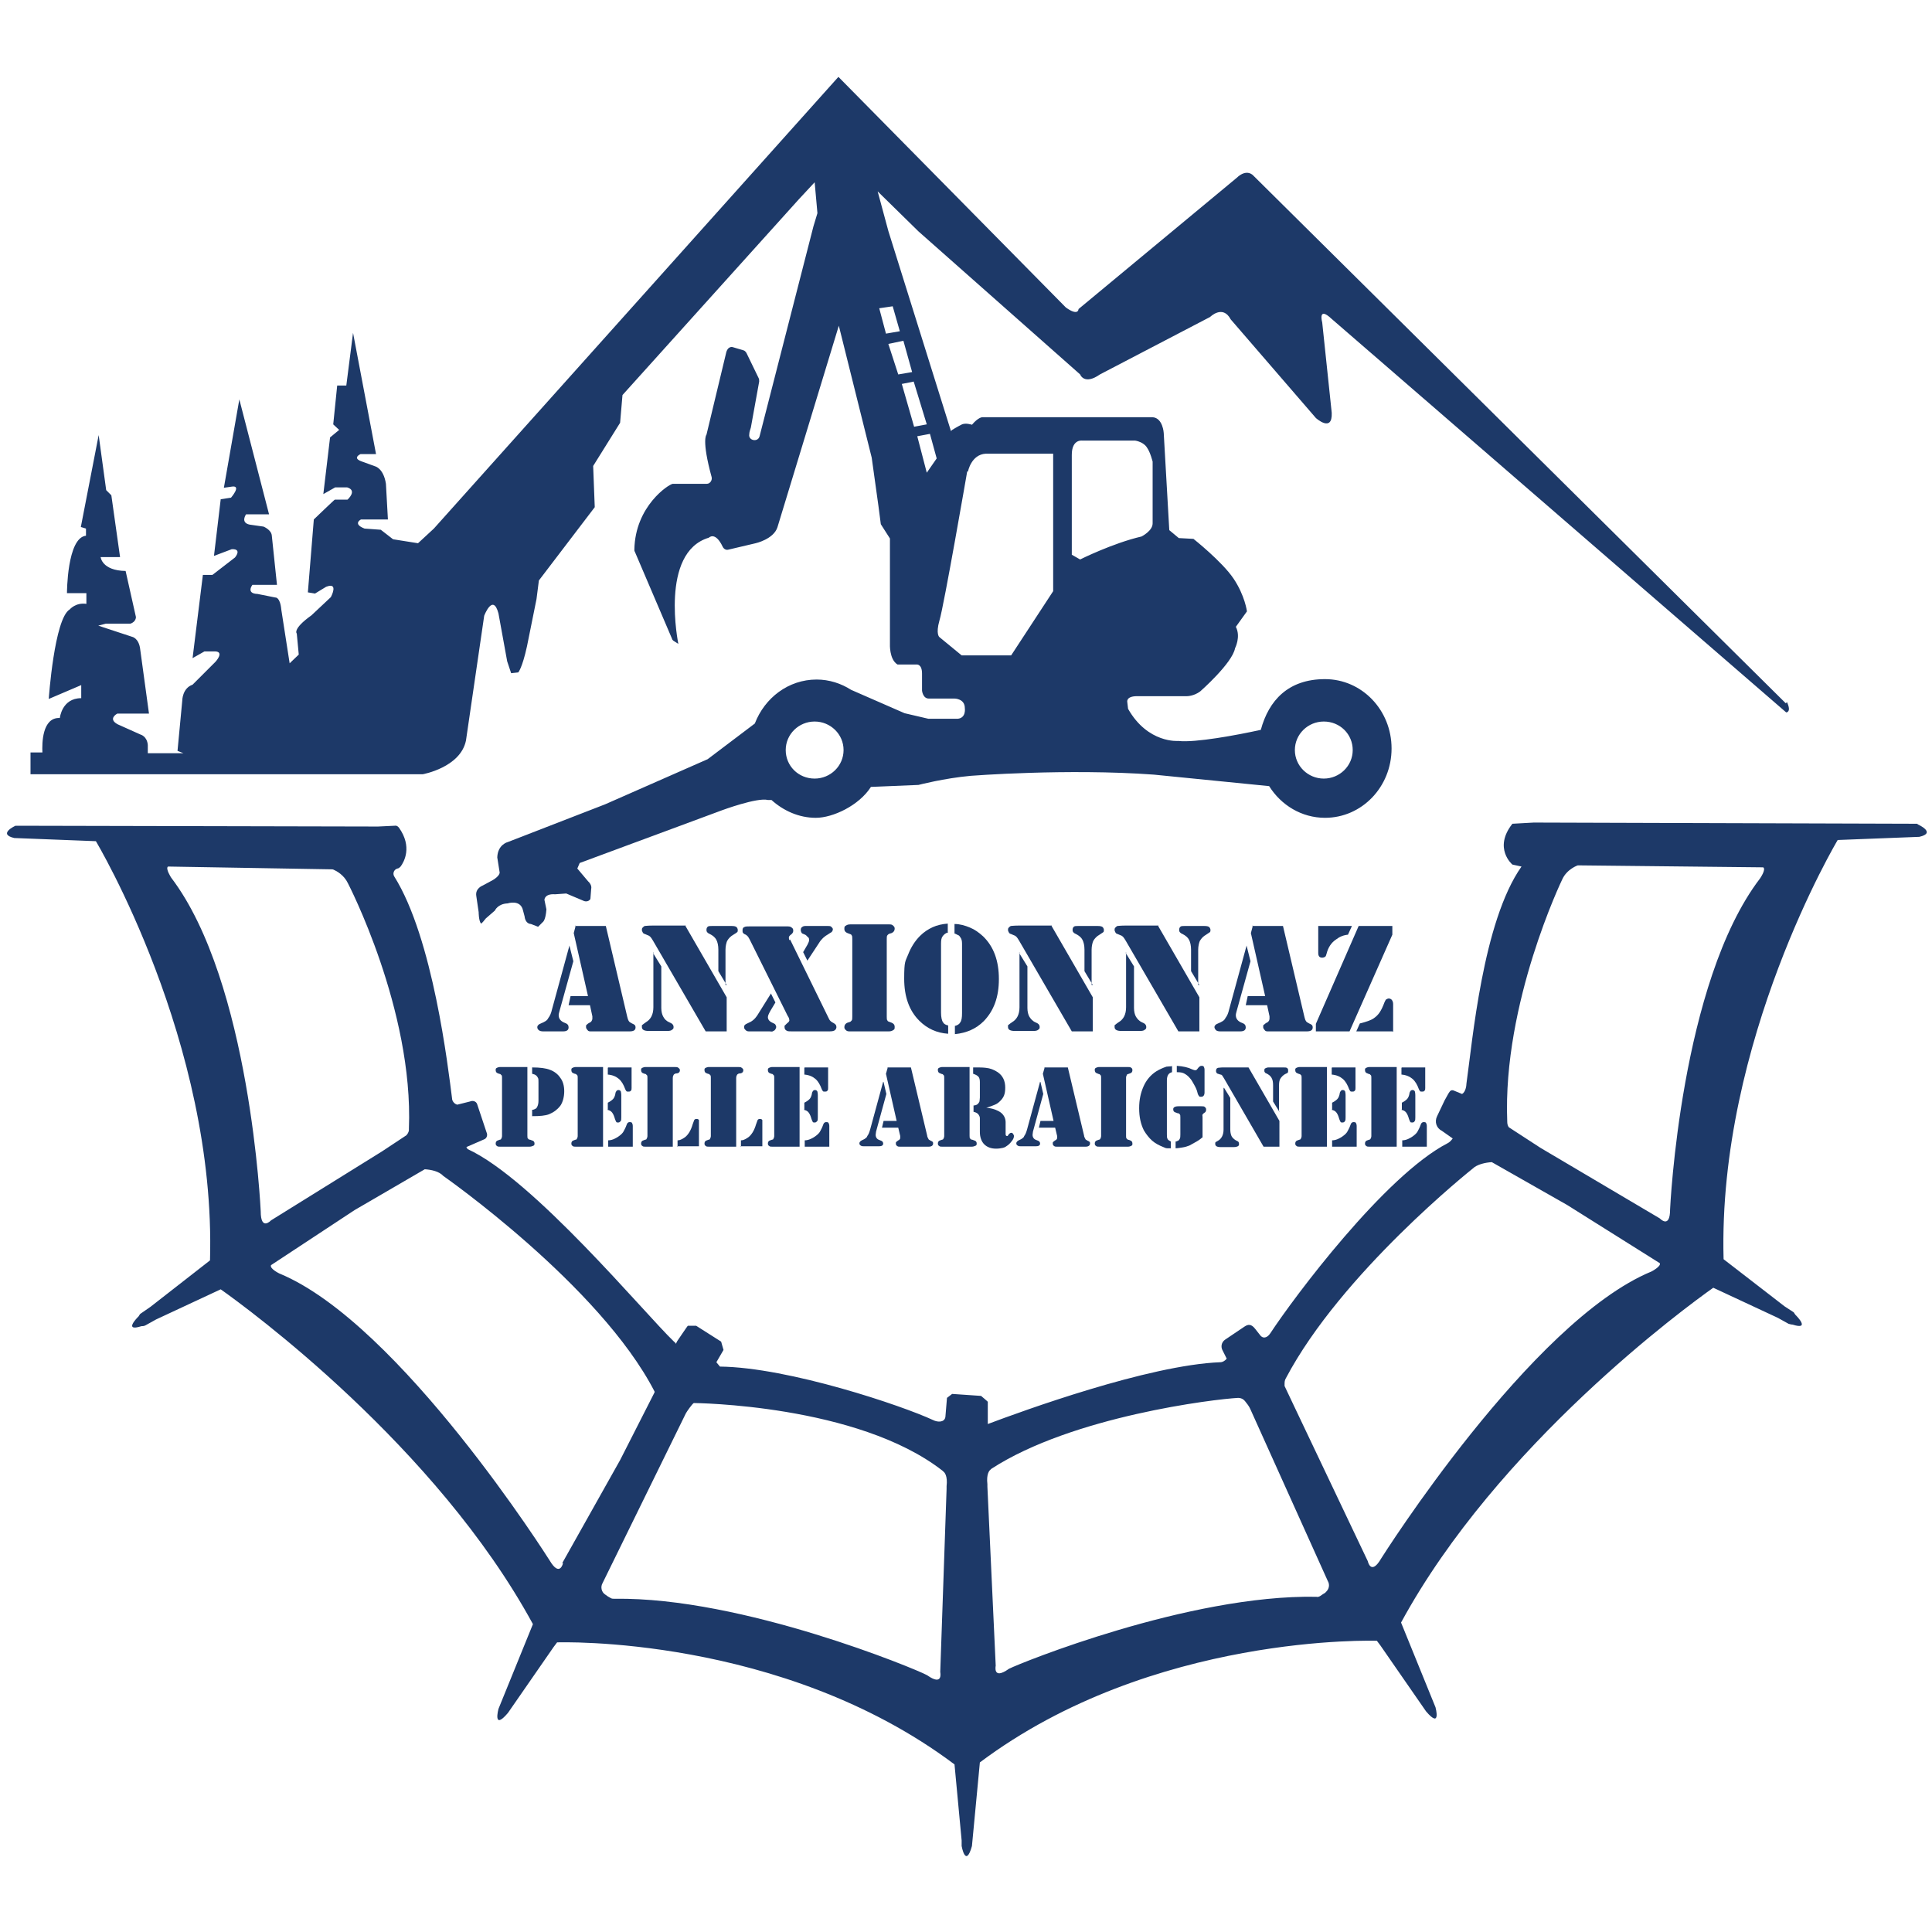 <?xml version="1.0" encoding="UTF-8"?>
<svg xmlns="http://www.w3.org/2000/svg" version="1.1" viewBox="0 0 487.6 487.6">
  <defs>
    <style>
      .cls-1 {
        fill: #1d3968;
      }
    </style>
  </defs>
  <g>
    <g id="Grand">
      <g id="SAPINS">
        <path class="cls-1" d="M450.7,177.5L316.3,44.3s-1.6-1.9-4.2.6l-39.9,33.1s0,1.9-3.2-.4l-57.4-58.2-102.1,114-4,3.7-6.3-1-3.1-2.4-4.1-.3c-3.1-1.2-.9-2.3-.9-2.3h6.8l-.5-9c-.6-3.9-2.7-4.4-2.7-4.4l-3.3-1.2c-2.7-.9-.4-1.9-.4-1.9h3.9l-5.8-30.6-1.7,13.3h-2.3c0,.1-1,9.8-1,9.8l1.5,1.4-2.3,1.9-1.7,14.3,3-1.7h3c2.7.8.1,3.1.1,3.1h-3.2c0-.1-5.3,5-5.3,5l-1.5,18.4,1.8.3,2.8-1.7c3.3-1.3,1.2,2.6,1.2,2.6l-4.9,4.6c-4.9,3.5-3.7,4.6-3.7,4.6l.5,5.3-2.3,2.2-2.1-13.5c-.3-3.3-1.5-3.1-1.5-3.1l-4.5-.9c-3-.1-1.3-2.3-1.3-2.3h6.2l-1.3-12.4c-.1-1.5-2.1-2.3-2.1-2.3l-3.5-.5c-2.4-.5-.9-2.6-.9-2.6h5.8l-7.5-29-3.9,22.3,2.1-.3c2.4-.3-.3,2.8-.3,2.8l-2.6.4-1.7,14.3,4.5-1.7c2.7-.1.8,2.1.8,2.1l-5.7,4.4h-2.4c0,.1-2.6,21-2.6,21l3-1.7h2.7c2.4.1.1,2.6.1,2.6l-5.8,5.8c-2.6.9-2.6,4-2.6,4l-1.2,12.7,1.5.6h-9v-2.1c-.2-2.2-1.8-2.6-1.8-2.6l-5.8-2.6c-2.6-1.4-.1-2.7-.1-2.7h8l-2.2-16.1c-.3-3-2.1-3.3-2.1-3.3l-8.5-2.8,1.9-.5h6.2c1.5-.5,1.4-1.7,1.4-1.7l-2.6-11.6c-6-.1-6.3-3.5-6.3-3.5h4.9l-2.2-15.6-1.3-1.3-1.9-13.9-4.5,23.2,1.3.4v1.8c-4.8.5-4.8,14.5-4.8,14.5h4.9v2.7c-2.7-.4-4.2,1.4-4.2,1.4-3.9,2.3-5.3,22.6-5.3,22.6l8.2-3.5v3.3c-4.9,0-5.4,5-5.4,5-4.5-.2-4.5,6.5-4.4,8.7h-3v5.5h99s9.5-1.7,10.9-8.5l4.6-31.5s2.2-5.8,3.6-.6l2.2,12.1,1,3,1.8-.2s1-1.1,2.2-6.6l2.4-11.9.6-4.7,14.1-18.5-.4-10.4,6.8-10.9.6-7,44.5-49.4,4-4.3.7,7.8-1,3.3-13.6,53c-.4,1.6-2.9,1.1-2.6-.5,0-.5.2-1.1.4-1.7l2.1-11.6c0-.3,0-.6-.1-.8l-3.1-6.4c-.2-.3-.4-.6-.8-.7l-2.7-.8s-1.3-.4-1.7,1.7l-4.9,20.4s-1.3,1.2,1.3,10.7c.2.8-.4,1.7-1.2,1.7h-8.4c0,0-.1,0-.2,0-1,.1-9.5,5.6-9.7,16.6,0,.2,0,.4.1.5l9.4,22c0,.2.3.5.5.6l1.1.7s-4.8-23.1,7.7-26.8c0,0,1.6-1.7,3.5,2.3.3.6.9.9,1.5.7l6.8-1.6s4.5-1,5.5-4l15.5-50.9,8.3,33.3,1.7,12.2.6,4.6,2.3,3.6v26.6s-.2,3.9,1.9,5.2h4.8s1.4-.2,1.4,2.3v4.3s.2,2,1.7,2h6.5s2.6,0,2.6,2.4c0,0,.4,2.5-1.8,2.7h-7.4l-6-1.4-13.5-5.9c-2.5-1.6-5.5-2.6-8.7-2.6-7.1,0-13.1,4.6-15.6,11.1l-11.9,9-25.9,11.4-24.5,9.5s-2.6.6-2.7,3.9l.6,3.8s.1.8-1.7,1.9l-2.6,1.4s-1.9.7-1.6,2.6l.6,4.1s0,2.2.6,2.9c0,0,.2,0,1.2-1.3l2.3-2s.7-1.7,3.2-1.8c0,0,3.3-1.1,3.9,1.8l.4,1.5s.1,1.8,1.6,1.9l1.8.7,1.2-1.2s.7-.4.9-3.2l-.5-2.4s0-1.6,2.7-1.4l2.8-.2,4.5,1.9s1,.4,1.6-.5l.2-2.6s.3-.9-.8-1.9l-2.7-3.2.6-1.4,35.9-13.3s8.9-3.3,11.6-2.6h.9c3,2.7,6.9,4.5,11.2,4.5s10.9-3.1,13.9-7.8l12-.5s6.5-1.7,13.2-2.3c0,0,24.3-1.9,46.2-.3l29.1,2.9c3,4.8,8.2,8,14.1,8,9.3,0,16.8-7.8,16.8-17.5s-7.5-17.5-16.8-17.5-14.2,5.4-16.2,12.8c-5.9,1.3-16.6,3.3-20.8,2.8,0,0-7.7.7-12.7-8.1l-.2-1.7s-.4-1.5,2.5-1.5h12.6c0,0,1.7,0,3.3-1.2,0,0,8.1-7.1,8.8-10.9,0,0,1.5-2.9.2-5.4l2.8-3.9s-.5-4-3.4-8.3c-2.9-4.3-10.1-10-10.1-10l-3.7-.2-2.4-2-1.4-24.5s-.2-3.8-2.8-4h-43s-1,0-2.6,1.9c0,0-1.7-.6-2.7,0-1,.5-2.3,1.3-2.3,1.3l-.3.3-15.8-50.5-2.7-10,10.3,10.1,40.8,36.1s1,2.8,5,0l27.8-14.5s3.2-3.2,5.2.6l21.5,24.9s4.2,3.8,4-1.3l-2.4-22.8s-1.2-4.3,2.4-.9l114.7,99.3s1.4,0,.2-2.6ZM205.6,196.5c-4.1,0-7.3-3.2-7.3-7.2s3.3-7.2,7.3-7.2,7.3,3.2,7.3,7.2-3.3,7.2-7.3,7.2ZM334.1,182.1c4.1,0,7.3,3.2,7.3,7.2s-3.3,7.2-7.3,7.2-7.3-3.2-7.3-7.2,3.3-7.2,7.3-7.2ZM270.5,118.8v-4c0-4,2.6-3.6,2.6-3.6h13.4c2.3.4,3,1.8,3,1.8.8,1.1,1.4,3.5,1.4,3.5v15.6c0,1.9-2.8,3.3-2.8,3.3-7.3,1.7-15.5,5.8-15.5,5.8l-2.1-1.2v-21.3ZM244.3,119s.8-4.3,4.5-4.5h17v34.7l-10.6,16.2h-12.5l-5.6-4.6s-1-.7,0-4.2c1.1-3.5,7-37.6,7-37.6ZM236.4,115.7l-2.5,3.6-2.4-9.2,3.2-.6,1.7,6.2ZM233.9,107.1l-3.2.6-3.1-10.8,3-.6,3.3,10.8ZM230.2,93.9l-3.5.6-2.5-7.7,3.8-.8,2.2,7.9ZM225.3,77.3l1.8,6.3-3.5.6-1.7-6.4,3.4-.5Z"/>
      </g>
      <g id="TOILE_FINE">
        <path class="cls-1" d="M483.8,207.9l-96.7-.3-5.4.3c-4.9,6.2,0,10.3,0,10.3l2.3.5c-9.8,13.9-12.4,44.3-13.9,54.8,0,.5-.2,2.1-1.1,2.6l-1.7-.7c-1.4-.7-1.4.1-2.7,2.3l-1.9,4c-.7,1.4-.2,3,1.2,3.7l2.7,1.9c0,0,0,.2-.1.2-.3.4-.7.8-1.1,1-15.9,8.2-38.9,39-44.8,48-.8,1.2-1.9,1.5-2.7.3l-1.1-1.4c-1-1.3-1.8-1.2-2.7-.6l-4.9,3.3c-.9.6-1.2,1.8-.6,2.8l1,2c-.4.5-1,.9-1.6.9-18.2.7-50.2,12.4-58.7,15.6v-5.6c.1,0-1.7-1.5-1.7-1.5l-7.3-.5-1.3,1-.4,4.8c-.2,1.4-1.9,1.4-3.1.8-7.7-3.6-36.4-13.3-53.8-13.5l-.9-1.1,1.8-3.1-.6-2.1-6.3-4h-2.1c0-.1-2.7,3.9-2.7,3.9-.2.4-.3.6-.3.7,0-.1-.1-.3-.5-.6-7.5-7.2-35.5-41-52.1-48.6l-.3-.5,4.6-2c.6-.3.8-1.1.5-1.7l-2.4-7.2c-.3-.7-1.1-.9-1.8-.6l-3.2.8c-.8-.2-1.3-1-1.3-1.5-1-7.8-4.8-40.5-14.6-56.1-.5-.8,0-1.8.8-2,.3,0,.6-.3.8-.5.9-1.2,3-5-.4-9.8-.3-.4-.7-.6-1.1-.5l-4.2.2-91.5-.2s-4.6,2.1-.3,3.1l20.6.8s30.4,50.7,28.8,105.8l-15,11.7-2.6,1.8s-.2.2-.4.6l-.2.2s-3.8,3.8.9,2.3c.3,0,.6,0,1-.2l2.7-1.5,16.3-7.6c6.8,4.8,54.4,39.6,78.8,84.5l-8.7,21.4s-1.5,5.6,2.4,1l11.5-16.6.9-1.2s56.6-2,100.3,30.8l1.8,19.2v1.4c0,0,1,5.7,2.6,0l2-21.1c43.6-32.7,100.2-30.7,100.2-30.7l.9,1.2,11.5,16.6c3.9,4.6,2.4-1,2.4-1l-8.7-21.4c24.4-44.9,72-79.7,78.8-84.5l16.3,7.6,2.7,1.5c.4.1.7.2,1,.2,4.7,1.5.9-2.3.9-2.3l-.2-.2c-.2-.3-.4-.6-.4-.6l-2.3-1.5-15.4-11.9c-1.5-55.1,28.8-105.8,28.8-105.8l20.6-.8c4.4-1-.3-3.1-.3-3.1ZM68.4,308s-2.6,2.8-2.6-2.3c0,0-2.6-57.9-22.6-84.2,0,0-1.5-2.3-.8-2.8l41.2.7c.2,0,.4,0,.6.1.7.3,2.6,1.3,3.6,3.4,0,0,16.6,31.9,15.4,62v.3c0,.2-.1.7-.6,1.3l-6.2,4.1-28,17.4ZM142.1,394.5s-.8,3.7-3.4-.7c0,0-37.7-59.8-68.2-72.4,0,0-2.5-1.2-2.1-2.1l21.1-13.9,17.7-10.3c1.6.1,3.6.5,4.7,1.7,0,0,39.5,27.6,53.3,54.4,0,0,0,0,0,0,0,0,0,.1,0,.2l-8.7,17.1-14.6,26ZM238.9,375.2c0,.2,0,.5,0,.6l-1.6,46.2s.8,3.7-3.3.8c0,0-.1,0-.2-.1-2.3-1.3-46.4-19.7-78.7-19.2-.4,0-.7,0-1-.2-.4-.2-.9-.5-1.4-.9-.9-.6-1.2-1.9-.6-2.9l21-42.8c.2-.4,1.6-2.4,2-2.6,0,0,41.3.3,62.8,17.1l.2.2c.3.2,1.1,1.1.8,3.7ZM334.6,401.9c-.5.3-1,.6-1.4.9-.3.2-.7.3-1,.2-32.2-.6-75.1,16.9-77.4,18.1,0,0-.1,0-.2.1-4.1,2.9-3.3-.8-3.3-.8l-2.1-45.2c0-.2,0-.5,0-.6-.3-2.6.5-3.5.8-3.7l.2-.2c20.5-13.3,56.4-17.6,62.3-17.9.7,0,1.3.3,1.7.8.5.6,1,1.3,1.2,1.7,0,0,0,.1.1.2l19.6,43.5c.6,1,.3,2.2-.6,2.9ZM416.8,320.9c-30.5,12.6-68.2,72.4-68.2,72.4-2.6,4.5-3.4.7-3.4.7l-18.3-38.5-2.7-5.7c0-.1,0-.2,0-.3,0-.6,0-1.1.3-1.6,14-26.6,47.1-52.9,47.1-52.9,1.2-1.2,3.4-1.6,4.9-1.7l19,10.8,23.4,14.7c.4.8-2.1,2.1-2.1,2.1ZM444.2,221.7c-20.1,26.3-22.7,83.5-22.7,83.5,0,5.1-2.6,2.3-2.6,2.3l-30.1-17.8-8-5.2c-.3-.4-.4-.9-.4-1.4-1.2-30,13.9-61.2,13.9-61.2,1.2-2.6,3.9-3.5,3.9-3.5l46.8.5c.8.5-.8,2.8-.8,2.8Z"/>
      </g>
      <g id="TEXTE_STENCIL">
        <g>
          <path class="cls-1" d="M143.7,238.6l1,4-3.5,12.6c-.1.4-.2.7-.2,1,0,.8.4,1.4,1.2,1.8l.7.3c.4.2.6.5.6,1,0,.7-.5,1-1.4,1h-5c-.5,0-.9-.1-1.1-.3-.3-.2-.4-.5-.4-.8s.3-.7.9-.9c.5-.2.9-.4,1.2-.6s.5-.4.7-.8c.4-.5.7-1.2.9-2.1l4.4-16.1ZM145,233.7h7.9l5.4,22.9c.1.4.2.8.4,1.1.1.2.4.4.8.6.3.1.6.3.7.4.1.1.2.3.2.6,0,.7-.5,1-1.5,1h-9.7c-.4,0-.7,0-.9-.3s-.4-.4-.4-.8,0-.5.2-.6c.1-.1.3-.3.7-.5.3-.1.4-.3.5-.4.1-.2.2-.4.2-.6s0-.4,0-.6l-.6-2.8h-5.4l.5-2.3h4.4l-3.6-15.9.5-1.9Z"/>
          <path class="cls-1" d="M164.8,240.5l2.1,3.4v10.5c0,.9.2,1.7.5,2.2.3.6.8,1.1,1.5,1.4l.6.3c.3.2.5.5.5.9s-.1.5-.4.7c-.2.2-.6.3-1.3.3h-4.5c-1.2,0-1.8-.3-1.8-1s0-.4.2-.6c.1-.1.4-.3.8-.6,1.2-.7,1.9-1.9,1.9-3.8v-13.9ZM173,233.7l10.4,18v8.6h-5.3l-13.3-22.9c-.3-.5-.5-.8-.7-1-.2-.2-.4-.3-.7-.4l-.7-.3c-.2,0-.4-.2-.5-.4s-.2-.4-.2-.6,0-.4.2-.6.3-.3.5-.4c.2,0,.8-.1,1.8-.1h8.6ZM183.4,248.6l-2.1-3.5v-5.4c0-1.1-.2-1.9-.5-2.5-.3-.6-.9-1.1-1.7-1.5-.3-.1-.5-.3-.6-.4-.1-.1-.2-.3-.2-.6,0-.4.1-.6.3-.8.2-.2.6-.2,1.1-.2h4.9c.7,0,1.1.1,1.3.3.2.2.3.5.3.7s0,.5-.2.6c-.1.1-.4.3-.9.6-.7.4-1.2.9-1.6,1.6-.2.5-.4,1.3-.4,2.2v8.9Z"/>
          <path class="cls-1" d="M199.4,237.1l9.8,20c.2.5.6.8,1,1,.4.2.6.4.7.5s.2.4.2.6-.1.6-.4.8c-.2.2-.7.3-1.4.3h-9.2c-.7,0-1.2,0-1.4-.1-.5-.2-.7-.5-.7-1s0-.3.1-.4.3-.3.5-.5c.4-.3.7-.6.6-.9,0-.2-.1-.6-.4-1l-9.6-19.3c-.2-.3-.3-.6-.5-.8-.2-.2-.4-.4-.7-.5-.3-.1-.4-.3-.5-.4s-.1-.4-.1-.6c0-.4.1-.7.4-.8.3-.2.8-.2,1.5-.2h9.1c.7,0,1.1,0,1.4.3.3.2.4.4.4.8s-.2.7-.6,1c-.2.1-.3.3-.4.4s-.1.2-.1.4,0,.4.2.6ZM194.6,250.8l1.1,2.2-1.2,2c-.4.7-.7,1.3-.7,1.7,0,.6.4,1.1,1.1,1.4.4.2.7.3.8.5s.2.4.2.6-.2.7-.5.9c-.1,0-.2.1-.4.2s-.4,0-.8,0h-5c-.4,0-.7,0-1-.3-.2-.2-.4-.4-.4-.7s0-.5.2-.6c.1-.2.4-.3.8-.5,1-.4,1.7-1,2.3-1.9l3.5-5.6ZM203.8,242.5l-1.1-2.2,1.1-1.9c.2-.4.4-.8.4-1.1s0-.6-.3-.8-.4-.5-.7-.6l-.7-.3c-.1,0-.2-.2-.3-.4s-.1-.4-.1-.5c0-.3.1-.6.3-.7.2-.2.5-.3.9-.3h5.6c.4,0,.7,0,.9.2.2.2.4.4.4.6s-.1.6-.4.8c0,0-.4.2-.8.5-.9.5-1.7,1.2-2.3,2.2l-2.9,4.4Z"/>
          <path class="cls-1" d="M223.8,260.3h-9.2c-.5,0-.8,0-1.1-.3s-.4-.4-.4-.8c0-.5.3-.9.8-1.1.4-.1.7-.2.8-.3s.1-.1.2-.2c.2-.2.2-.5.2-1v-19.6c0-.5,0-.8-.2-1,0-.1-.2-.2-.2-.2s-.3-.1-.8-.3c-.5-.2-.8-.5-.8-1.1s.1-.6.4-.8.6-.3,1.1-.3h9.7c.5,0,.8,0,1.1.3s.4.4.4.8c0,.5-.3.9-.8,1.1-.4.1-.7.2-.8.3s-.1.1-.2.2c-.2.2-.2.5-.2,1v19.6c0,.5,0,.8.2,1,0,.1.2.2.2.2s.3.1.8.3c.5.2.8.5.8,1.1s-.1.6-.4.8-.6.3-1.1.3h-.5Z"/>
          <path class="cls-1" d="M239.3,235.3c-.7.2-1.1.6-1.4,1s-.4,1-.4,1.8v17.5c0,1.1.2,2,.5,2.4.2.4.7.7,1.3.8v2.1c-2.9-.2-5.3-1.3-7.3-3.3-2.5-2.5-3.8-6-3.8-10.6s.3-4.3,1-6.1,1.7-3.4,3-4.7c1-1,2.1-1.7,3.2-2.2s2.4-.8,3.8-.9v2.1ZM240.9,235.3v-2.1c1.4,0,2.7.4,3.9.9s2.2,1.2,3.3,2.2c2.7,2.6,4,6.2,4,10.8s-1.3,8-3.8,10.6c-2,2-4.4,3-7.3,3.3v-2.1c.3,0,.6-.2.8-.3s.4-.3.5-.5c.4-.5.5-1.3.5-2.4v-17.5c0-.7-.1-1.2-.4-1.6-.2-.3-.3-.5-.6-.6s-.5-.3-.9-.4Z"/>
          <path class="cls-1" d="M257.2,240.5l2.1,3.4v10.5c0,.9.2,1.7.5,2.2s.8,1.1,1.5,1.4l.6.3c.3.2.5.5.5.9s-.1.5-.4.7c-.2.2-.6.3-1.3.3h-4.5c-1.2,0-1.8-.3-1.8-1s0-.4.2-.6.4-.3.8-.6c1.2-.7,1.9-1.9,1.9-3.8v-13.9ZM265.4,233.7l10.4,18v8.6h-5.3l-13.3-22.9c-.3-.5-.5-.8-.7-1s-.4-.3-.7-.4l-.7-.3c-.2,0-.4-.2-.5-.4s-.2-.4-.2-.6,0-.4.2-.6.3-.3.5-.4c.2,0,.8-.1,1.8-.1h8.6ZM275.8,248.6l-2.1-3.5v-5.4c0-1.1-.2-1.9-.5-2.5s-.9-1.1-1.7-1.5c-.3-.1-.5-.3-.6-.4s-.2-.3-.2-.6c0-.4.1-.6.3-.8.2-.2.6-.2,1.1-.2h4.9c.7,0,1.1.1,1.3.3.2.2.3.5.3.7s0,.5-.2.6-.4.3-.9.6c-.7.4-1.2.9-1.6,1.6-.2.5-.4,1.3-.4,2.2v8.9Z"/>
          <path class="cls-1" d="M284.1,240.5l2.1,3.4v10.5c0,.9.2,1.7.5,2.2s.8,1.1,1.5,1.4l.6.3c.3.2.5.5.5.9s-.1.5-.4.7c-.2.2-.6.3-1.3.3h-4.5c-1.2,0-1.8-.3-1.8-1s0-.4.2-.6.4-.3.8-.6c1.2-.7,1.9-1.9,1.9-3.8v-13.9ZM292.3,233.7l10.4,18v8.6h-5.3l-13.3-22.9c-.3-.5-.5-.8-.7-1s-.4-.3-.7-.4l-.7-.3c-.2,0-.4-.2-.5-.4s-.2-.4-.2-.6,0-.4.2-.6.3-.3.5-.4c.2,0,.8-.1,1.8-.1h8.6ZM302.7,248.6l-2.1-3.5v-5.4c0-1.1-.2-1.9-.5-2.5s-.9-1.1-1.7-1.5c-.3-.1-.5-.3-.6-.4s-.2-.3-.2-.6c0-.4.1-.6.3-.8.2-.2.6-.2,1.1-.2h4.9c.7,0,1.1.1,1.3.3.2.2.3.5.3.7s0,.5-.2.6-.4.3-.9.6c-.7.4-1.2.9-1.6,1.6-.2.5-.4,1.3-.4,2.2v8.9Z"/>
          <path class="cls-1" d="M314.6,238.6l1,4-3.5,12.6c-.1.4-.2.7-.2,1,0,.8.4,1.4,1.2,1.8l.7.3c.4.2.6.5.6,1,0,.7-.5,1-1.4,1h-5c-.5,0-.9-.1-1.1-.3s-.4-.5-.4-.8.3-.7.9-.9c.5-.2.9-.4,1.2-.6s.5-.4.7-.8c.4-.5.7-1.2.9-2.1l4.4-16.1ZM315.9,233.7h7.9l5.4,22.9c.1.4.2.8.4,1.1.1.2.4.4.8.6.3.1.6.3.7.4s.2.3.2.6c0,.7-.5,1-1.5,1h-9.7c-.4,0-.7,0-.9-.3s-.4-.4-.4-.8,0-.5.2-.6.3-.3.7-.5c.3-.1.4-.3.5-.4s.2-.4.2-.6,0-.4,0-.6l-.6-2.8h-5.4l.5-2.3h4.4l-3.6-15.9.5-1.9Z"/>
          <path class="cls-1" d="M351.4,233.7v2.2l-10.8,24.4h-8.5v-1.9l10.8-24.7h8.5ZM332.7,233.7h8.5l-1,2.2c-1.1.1-2.1.5-3,1.2-1.2.8-2,2-2.4,3.6-.1.4-.2.7-.4.8s-.4.2-.7.2c-.7,0-1-.4-1-1.2v-6.9ZM351.4,260.3h-9.1l.9-2c1.6-.4,2.8-.8,3.5-1.3.6-.4,1.1-.9,1.5-1.5s.8-1.4,1.2-2.5c.2-.4.3-.7.5-.8s.4-.2.6-.2.6.1.8.4.3.6.3,1v7Z"/>
        </g>
        <g>
          <path class="cls-1" d="M133.1,269.4v17.2c0,.4,0,.7.2.8,0,0,.2.2.2.2s.3,0,.7.2c.5.1.7.4.7.8s-.1.5-.4.6c-.2.1-.5.2-.9.2h-7.4c-.4,0-.6,0-.8-.2-.2-.1-.3-.3-.3-.6,0-.4.2-.7.6-.8.3-.1.5-.2.6-.2s.1,0,.2-.2c.1-.2.2-.4.2-.7v-14.7c0-.3,0-.6-.2-.7,0,0-.1-.1-.2-.2s-.2,0-.6-.2c-.4-.1-.6-.4-.6-.8s0-.4.3-.6c.2-.1.5-.2.8-.2h6.9ZM134.3,281.7v-1.6c.4,0,.7-.2.9-.3s.3-.3.4-.5c.2-.4.3-.9.3-1.5v-4.7c0-.5,0-.8-.1-1s-.2-.4-.4-.6c-.3-.3-.7-.4-1.1-.5v-1.6c2,0,3.5.2,4.5.6,1.1.4,2,1.1,2.6,2,.7.9,1,2.1,1,3.4s-.3,2.7-1,3.7c-.7.9-1.6,1.6-2.8,2.1-1,.4-2.4.5-4.3.5Z"/>
          <path class="cls-1" d="M152.2,269.4v20h-6.9c-.4,0-.6,0-.8-.2-.2-.1-.3-.3-.3-.6,0-.4.2-.7.6-.8.3-.1.5-.2.6-.2s.1,0,.2-.2c.1-.2.2-.4.2-.7v-14.7c0-.3,0-.6-.2-.7,0,0-.1-.1-.2-.2s-.2,0-.6-.2c-.4-.1-.6-.4-.6-.8s0-.4.3-.6c.2-.1.5-.2.8-.2h6.9ZM153.4,280v-1.7c.6-.3,1-.6,1.3-.9s.5-.8.6-1.3c0-.4.2-.6.3-.8.1-.1.3-.2.5-.2s.5.1.6.4c0,.1.1.4.1.9v5.6c0,.5,0,.8-.2,1s-.3.3-.6.3-.4,0-.5-.2-.2-.4-.3-.7c-.2-.7-.4-1.2-.7-1.6s-.7-.6-1.2-.7ZM153.5,269.4h5.9v5.2c0,.3,0,.5-.2.7s-.3.2-.6.2-.4,0-.5-.1-.2-.3-.3-.5c-.4-1.1-.9-2-1.6-2.6s-1.6-1-2.8-1.1v-1.7ZM153.5,289.4v-1.6c.6,0,1.2-.2,1.6-.4s.8-.4,1.3-.8.8-.7,1-1.1.5-.9.7-1.5c.1-.3.2-.5.3-.6s.3-.2.5-.2.5,0,.6.2c.1.2.2.4.2.8v5.2h-6.1Z"/>
          <path class="cls-1" d="M169.8,289.4h-6.9c-.4,0-.6,0-.8-.2-.2-.1-.3-.3-.3-.6,0-.4.2-.7.6-.8.3-.1.5-.2.6-.2s.1,0,.2-.2c.1-.2.2-.4.2-.7v-14.7c0-.3,0-.6-.2-.7,0,0-.1-.1-.2-.2s-.2,0-.6-.2c-.4-.1-.6-.4-.6-.8s0-.4.3-.6c.2-.1.5-.2.8-.2h7.4c.4,0,.7,0,.9.2.3.2.4.4.4.6,0,.4-.2.7-.7.8-.4,0-.6.1-.7.2s-.1,0-.2.2c-.1.2-.2.4-.2.8v17.2ZM171,289.4v-1.6c.5,0,.9-.2,1.1-.3s.5-.3.8-.5c.4-.3.8-.8,1.1-1.3s.6-1.2.8-1.9c.2-.5.3-.9.4-1.1.1-.2.3-.3.6-.3s.5.1.6.3c0,.1,0,.3,0,.6v6h-5.6Z"/>
          <path class="cls-1" d="M185.8,289.4h-6.9c-.4,0-.6,0-.8-.2-.2-.1-.3-.3-.3-.6,0-.4.2-.7.6-.8.3-.1.5-.2.6-.2s.1,0,.2-.2c.1-.2.2-.4.2-.7v-14.7c0-.3,0-.6-.2-.7,0,0-.1-.1-.2-.2s-.2,0-.6-.2c-.4-.1-.6-.4-.6-.8s0-.4.3-.6c.2-.1.5-.2.8-.2h7.4c.4,0,.7,0,.9.2.3.2.4.4.4.6,0,.4-.2.7-.7.8-.4,0-.6.1-.7.2s-.1,0-.2.2c-.1.2-.2.4-.2.8v17.2ZM187,289.4v-1.6c.5,0,.9-.2,1.1-.3s.5-.3.8-.5c.4-.3.8-.8,1.1-1.3s.6-1.2.8-1.9c.2-.5.3-.9.4-1.1.1-.2.3-.3.6-.3s.5.1.6.3c0,.1,0,.3,0,.6v6h-5.6Z"/>
          <path class="cls-1" d="M201.8,269.4v20h-6.9c-.4,0-.6,0-.8-.2-.2-.1-.3-.3-.3-.6,0-.4.2-.7.6-.8.3-.1.5-.2.6-.2s.1,0,.2-.2c.1-.2.2-.4.2-.7v-14.7c0-.3,0-.6-.2-.7,0,0-.1-.1-.2-.2s-.2,0-.6-.2c-.4-.1-.6-.4-.6-.8s0-.4.3-.6c.2-.1.5-.2.8-.2h6.9ZM203,280v-1.7c.6-.3,1-.6,1.3-.9s.5-.8.6-1.3c0-.4.2-.6.3-.8.1-.1.3-.2.5-.2s.5.1.6.4c0,.1.1.4.1.9v5.6c0,.5,0,.8-.2,1s-.3.3-.6.3-.4,0-.5-.2-.2-.4-.3-.7c-.2-.7-.4-1.2-.7-1.6s-.7-.6-1.2-.7ZM203.1,269.4h5.9v5.2c0,.3,0,.5-.2.7s-.3.2-.6.2-.4,0-.5-.1-.2-.3-.3-.5c-.4-1.1-.9-2-1.6-2.6s-1.6-1-2.8-1.1v-1.7ZM203.1,289.4v-1.6c.6,0,1.2-.2,1.6-.4s.8-.4,1.3-.8.8-.7,1-1.1.5-.9.7-1.5c.1-.3.2-.5.3-.6s.3-.2.5-.2.5,0,.6.2c.1.2.2.4.2.8v5.2h-6.1Z"/>
        </g>
        <g>
          <path class="cls-1" d="M223,273.1l.7,3-2.6,9.5c0,.3-.1.5-.1.8,0,.6.3,1.1.9,1.3l.5.2c.3.1.5.4.5.7,0,.5-.4.7-1.1.7h-3.7c-.4,0-.6,0-.9-.2s-.3-.4-.3-.6.2-.5.6-.7c.4-.2.7-.3.9-.5.2-.1.4-.3.5-.6.3-.4.5-.9.7-1.6l3.3-12.1ZM224,269.4h5.9l4.1,17.2c0,.3.2.6.3.8,0,.2.3.3.6.5.3.1.4.2.5.3s.1.3.1.4c0,.5-.4.8-1.1.8h-7.3c-.3,0-.5,0-.7-.2-.2-.1-.3-.3-.3-.6s0-.3.1-.4.3-.2.5-.4c.2,0,.3-.2.4-.3s.1-.3.1-.4,0-.3,0-.4l-.5-2.1h-4.1l.4-1.7h3.3l-2.7-11.9.4-1.4Z"/>
          <path class="cls-1" d="M244.7,269.4v17.2c0,.4,0,.7.2.8,0,0,.2.2.2.2s.3,0,.7.2c.5.1.7.4.7.8s-.1.5-.4.6c-.2.1-.5.2-.9.2h-7.4c-.4,0-.6,0-.8-.2-.2-.1-.3-.3-.3-.6,0-.4.2-.7.6-.8.3-.1.5-.2.6-.2,0,0,.1,0,.2-.2.1-.2.2-.4.2-.7v-14.7c0-.3,0-.6-.2-.7,0,0-.1-.1-.2-.2,0,0-.2,0-.6-.2-.4-.1-.6-.4-.6-.8s0-.4.3-.6c.2-.1.5-.2.8-.2h6.9ZM249.2,279.6c.9.1,1.6.3,2.1.5.5.2.9.4,1.3.7.4.3.7.7.9,1.1.2.4.3.9.3,1.3v3c0,.3.1.5.3.5s.1,0,.2,0c0,0,.1-.1.2-.3.2-.3.5-.5.7-.5s.3,0,.5.3.2.4.2.5c0,.3-.1.7-.4,1.1-.3.4-.6.8-1.1,1.2-.4.3-.8.6-1.3.7-.5.1-1,.2-1.7.2-1.3,0-2.3-.4-3-1.1-.7-.7-1.1-1.8-1.1-3.1v-2.5c0-.5,0-.9,0-1,0-.4-.2-.7-.4-1-.3-.3-.7-.5-1.2-.6v-1.6c.5,0,.9-.2,1.1-.4.2-.2.3-.4.4-.6,0-.2.1-.6.1-1v-3.9c0-.6-.1-1.1-.4-1.4s-.7-.5-1.3-.7v-1.6h.4c1.1,0,2,0,2.8.1,1.1.1,2.1.5,3,1.1,1.3.9,1.9,2.2,1.9,3.9s-.4,2.5-1.3,3.4c-.4.4-.8.7-1.3.9-.5.2-1.2.5-2.2.8Z"/>
          <path class="cls-1" d="M262.6,273.1l.7,3-2.6,9.5c0,.3-.1.5-.1.8,0,.6.3,1.1.9,1.3l.5.2c.3.1.5.4.5.7,0,.5-.4.7-1.1.7h-3.7c-.4,0-.6,0-.9-.2s-.3-.4-.3-.6.2-.5.6-.7c.4-.2.7-.3.9-.5.2-.1.4-.3.5-.6.3-.4.5-.9.7-1.6l3.3-12.1ZM263.6,269.4h5.9l4.1,17.2c0,.3.2.6.3.8,0,.2.3.3.6.5.3.1.4.2.5.3s.1.3.1.4c0,.5-.4.8-1.1.8h-7.3c-.3,0-.5,0-.7-.2-.2-.1-.3-.3-.3-.6s0-.3.1-.4.3-.2.5-.4c.2,0,.3-.2.4-.3s.1-.3.1-.4,0-.3,0-.4l-.5-2.1h-4.1l.4-1.7h3.3l-2.7-11.9.4-1.4Z"/>
          <path class="cls-1" d="M284.3,289.4h-6.9c-.4,0-.6,0-.8-.2-.2-.1-.3-.3-.3-.6,0-.4.2-.7.6-.8.3-.1.5-.2.6-.2,0,0,.1,0,.2-.2.1-.2.2-.4.2-.7v-14.7c0-.3,0-.6-.2-.7,0,0-.1-.1-.2-.2,0,0-.2,0-.6-.2-.4-.1-.6-.4-.6-.8s0-.4.3-.6c.2-.1.5-.2.8-.2h7.3c.4,0,.6,0,.8.2.2.1.3.3.3.6,0,.4-.2.7-.6.8-.3.1-.5.2-.6.2s-.1,0-.2.2c-.1.2-.2.4-.2.7v14.7c0,.3,0,.6.2.7,0,0,.1.1.2.2s.2,0,.6.2c.4.1.6.4.6.8s0,.4-.3.6c-.2.1-.5.2-.8.2h-.4Z"/>
          <path class="cls-1" d="M295.8,269v1.6c-.9.2-1.3.9-1.3,2.1v13.6c0,.5,0,.9.2,1.2.1.2.4.4.8.6v1.7c-.3,0-.6,0-.9,0-.3,0-.6-.1-1-.3-1-.4-2-.9-2.8-1.6s-1.5-1.6-2.1-2.6c-.8-1.6-1.2-3.4-1.2-5.6s.4-3.9,1.1-5.5,1.8-2.9,3.2-3.8c.8-.5,1.7-.9,2.6-1.2.4,0,.8-.1,1.3-.1ZM303.6,286.9c-.4.4-.9.8-1.6,1.2-.7.4-1.3.7-1.8,1-.5.2-1.1.4-1.8.5s-1.2.2-1.7.2v-1.7c.3,0,.5-.2.6-.2s.3-.2.4-.4c.2-.3.2-.7.2-1.2v-4.3c0-.4,0-.7-.2-.8,0,0-.1-.2-.2-.2,0,0-.3,0-.7-.2-.5-.1-.7-.4-.7-.8s.1-.4.3-.6c.2-.1.5-.2,1-.2h5.8c.4,0,.7,0,.9.2s.3.3.3.6,0,.3-.1.5c0,.1-.2.3-.4.4s-.3.3-.4.4,0,.3,0,.6v5ZM297,270.6v-1.6c1.6.1,2.9.4,3.9.9.3.1.5.2.7.2s.3,0,.4-.1c0,0,.3-.3.5-.6.2-.2.4-.4.7-.4s.5,0,.6.2c.1.2.2.4.2.8v5.7c0,.7-.3,1.1-.8,1.1s-.5,0-.6-.2c-.1-.1-.3-.4-.4-.9-.1-.5-.4-1.2-.8-1.9-.4-.7-.7-1.3-1.1-1.7-.4-.5-.8-.8-1.3-1.1s-1.1-.4-1.9-.4Z"/>
          <path class="cls-1" d="M308.9,274.5l1.6,2.6v7.9c0,.7.1,1.2.3,1.7.2.4.6.8,1.1,1.1l.4.2c.3.1.4.4.4.7s0,.4-.3.6c-.2.1-.5.2-1,.2h-3.4c-.9,0-1.3-.3-1.3-.8s0-.3.1-.4c0-.1.3-.2.6-.4.9-.5,1.4-1.5,1.4-2.8v-10.4ZM315.1,269.4l7.8,13.5v6.5h-4l-9.9-17.1c-.2-.4-.4-.6-.5-.8s-.3-.3-.5-.3l-.6-.2c-.1,0-.3-.1-.4-.3s-.1-.3-.1-.4,0-.3.1-.5.2-.2.4-.3c.2,0,.6-.1,1.3-.1h6.4ZM322.9,280.6l-1.6-2.6v-4.1c0-.8-.1-1.4-.4-1.9s-.7-.8-1.3-1.1c-.2,0-.3-.2-.4-.3s-.1-.3-.1-.4c0-.3,0-.5.3-.6.2-.1.4-.2.8-.2h3.7c.5,0,.8,0,1,.2.2.2.2.3.2.6s0,.4-.1.5c0,.1-.3.2-.7.4-.5.3-.9.7-1.2,1.2-.2.4-.3.9-.3,1.6v6.7Z"/>
          <path class="cls-1" d="M334.9,269.4v20h-6.9c-.4,0-.6,0-.8-.2-.2-.1-.3-.3-.3-.6,0-.4.2-.7.6-.8.3-.1.5-.2.6-.2,0,0,.1,0,.2-.2.1-.2.2-.4.2-.7v-14.7c0-.3,0-.6-.2-.7,0,0-.1-.1-.2-.2,0,0-.2,0-.6-.2-.4-.1-.6-.4-.6-.8s0-.4.3-.6c.2-.1.5-.2.8-.2h6.9ZM336.2,280v-1.7c.6-.3,1-.6,1.3-.9s.5-.8.6-1.3c0-.4.2-.6.3-.8.1-.1.3-.2.5-.2s.5.1.6.4c0,.1.1.4.1.9v5.6c0,.5,0,.8-.2,1-.1.2-.3.3-.6.3s-.4,0-.5-.2-.2-.4-.3-.7c-.2-.7-.4-1.2-.7-1.6-.3-.4-.7-.6-1.2-.7ZM336.2,269.4h5.9v5.2c0,.3,0,.5-.2.7s-.3.2-.6.2-.4,0-.5-.1-.2-.3-.3-.5c-.4-1.1-.9-2-1.6-2.6-.7-.6-1.6-1-2.8-1.1v-1.7ZM336.2,289.4v-1.6c.6,0,1.2-.2,1.6-.4s.8-.4,1.3-.8.8-.7,1-1.1c.2-.4.5-.9.7-1.5.1-.3.2-.5.3-.6s.3-.2.5-.2.5,0,.6.2c.1.2.2.4.2.8v5.2h-6.1Z"/>
          <path class="cls-1" d="M352.5,269.4v20h-6.9c-.4,0-.6,0-.8-.2-.2-.1-.3-.3-.3-.6,0-.4.2-.7.6-.8.3-.1.5-.2.6-.2,0,0,.1,0,.2-.2.1-.2.2-.4.2-.7v-14.7c0-.3,0-.6-.2-.7,0,0-.1-.1-.2-.2,0,0-.2,0-.6-.2-.4-.1-.6-.4-.6-.8s0-.4.3-.6c.2-.1.5-.2.8-.2h6.9ZM353.8,280v-1.7c.6-.3,1-.6,1.3-.9s.5-.8.6-1.3c0-.4.2-.6.3-.8.1-.1.3-.2.5-.2s.5.1.6.4c0,.1.1.4.1.9v5.6c0,.5,0,.8-.2,1-.1.2-.3.3-.6.3s-.4,0-.5-.2-.2-.4-.3-.7c-.2-.7-.4-1.2-.7-1.6-.3-.4-.7-.6-1.2-.7ZM353.8,269.4h5.9v5.2c0,.3,0,.5-.2.7s-.3.2-.6.2-.4,0-.5-.1-.2-.3-.3-.5c-.4-1.1-.9-2-1.6-2.6-.7-.6-1.6-1-2.8-1.1v-1.7ZM353.9,289.4v-1.6c.6,0,1.2-.2,1.6-.4s.8-.4,1.3-.8.8-.7,1-1.1c.2-.4.5-.9.7-1.5.1-.3.2-.5.3-.6s.3-.2.5-.2.5,0,.6.2c.1.2.2.4.2.8v5.2h-6.1Z"/>
        </g>
      </g>
    </g>
  </g>
</svg>